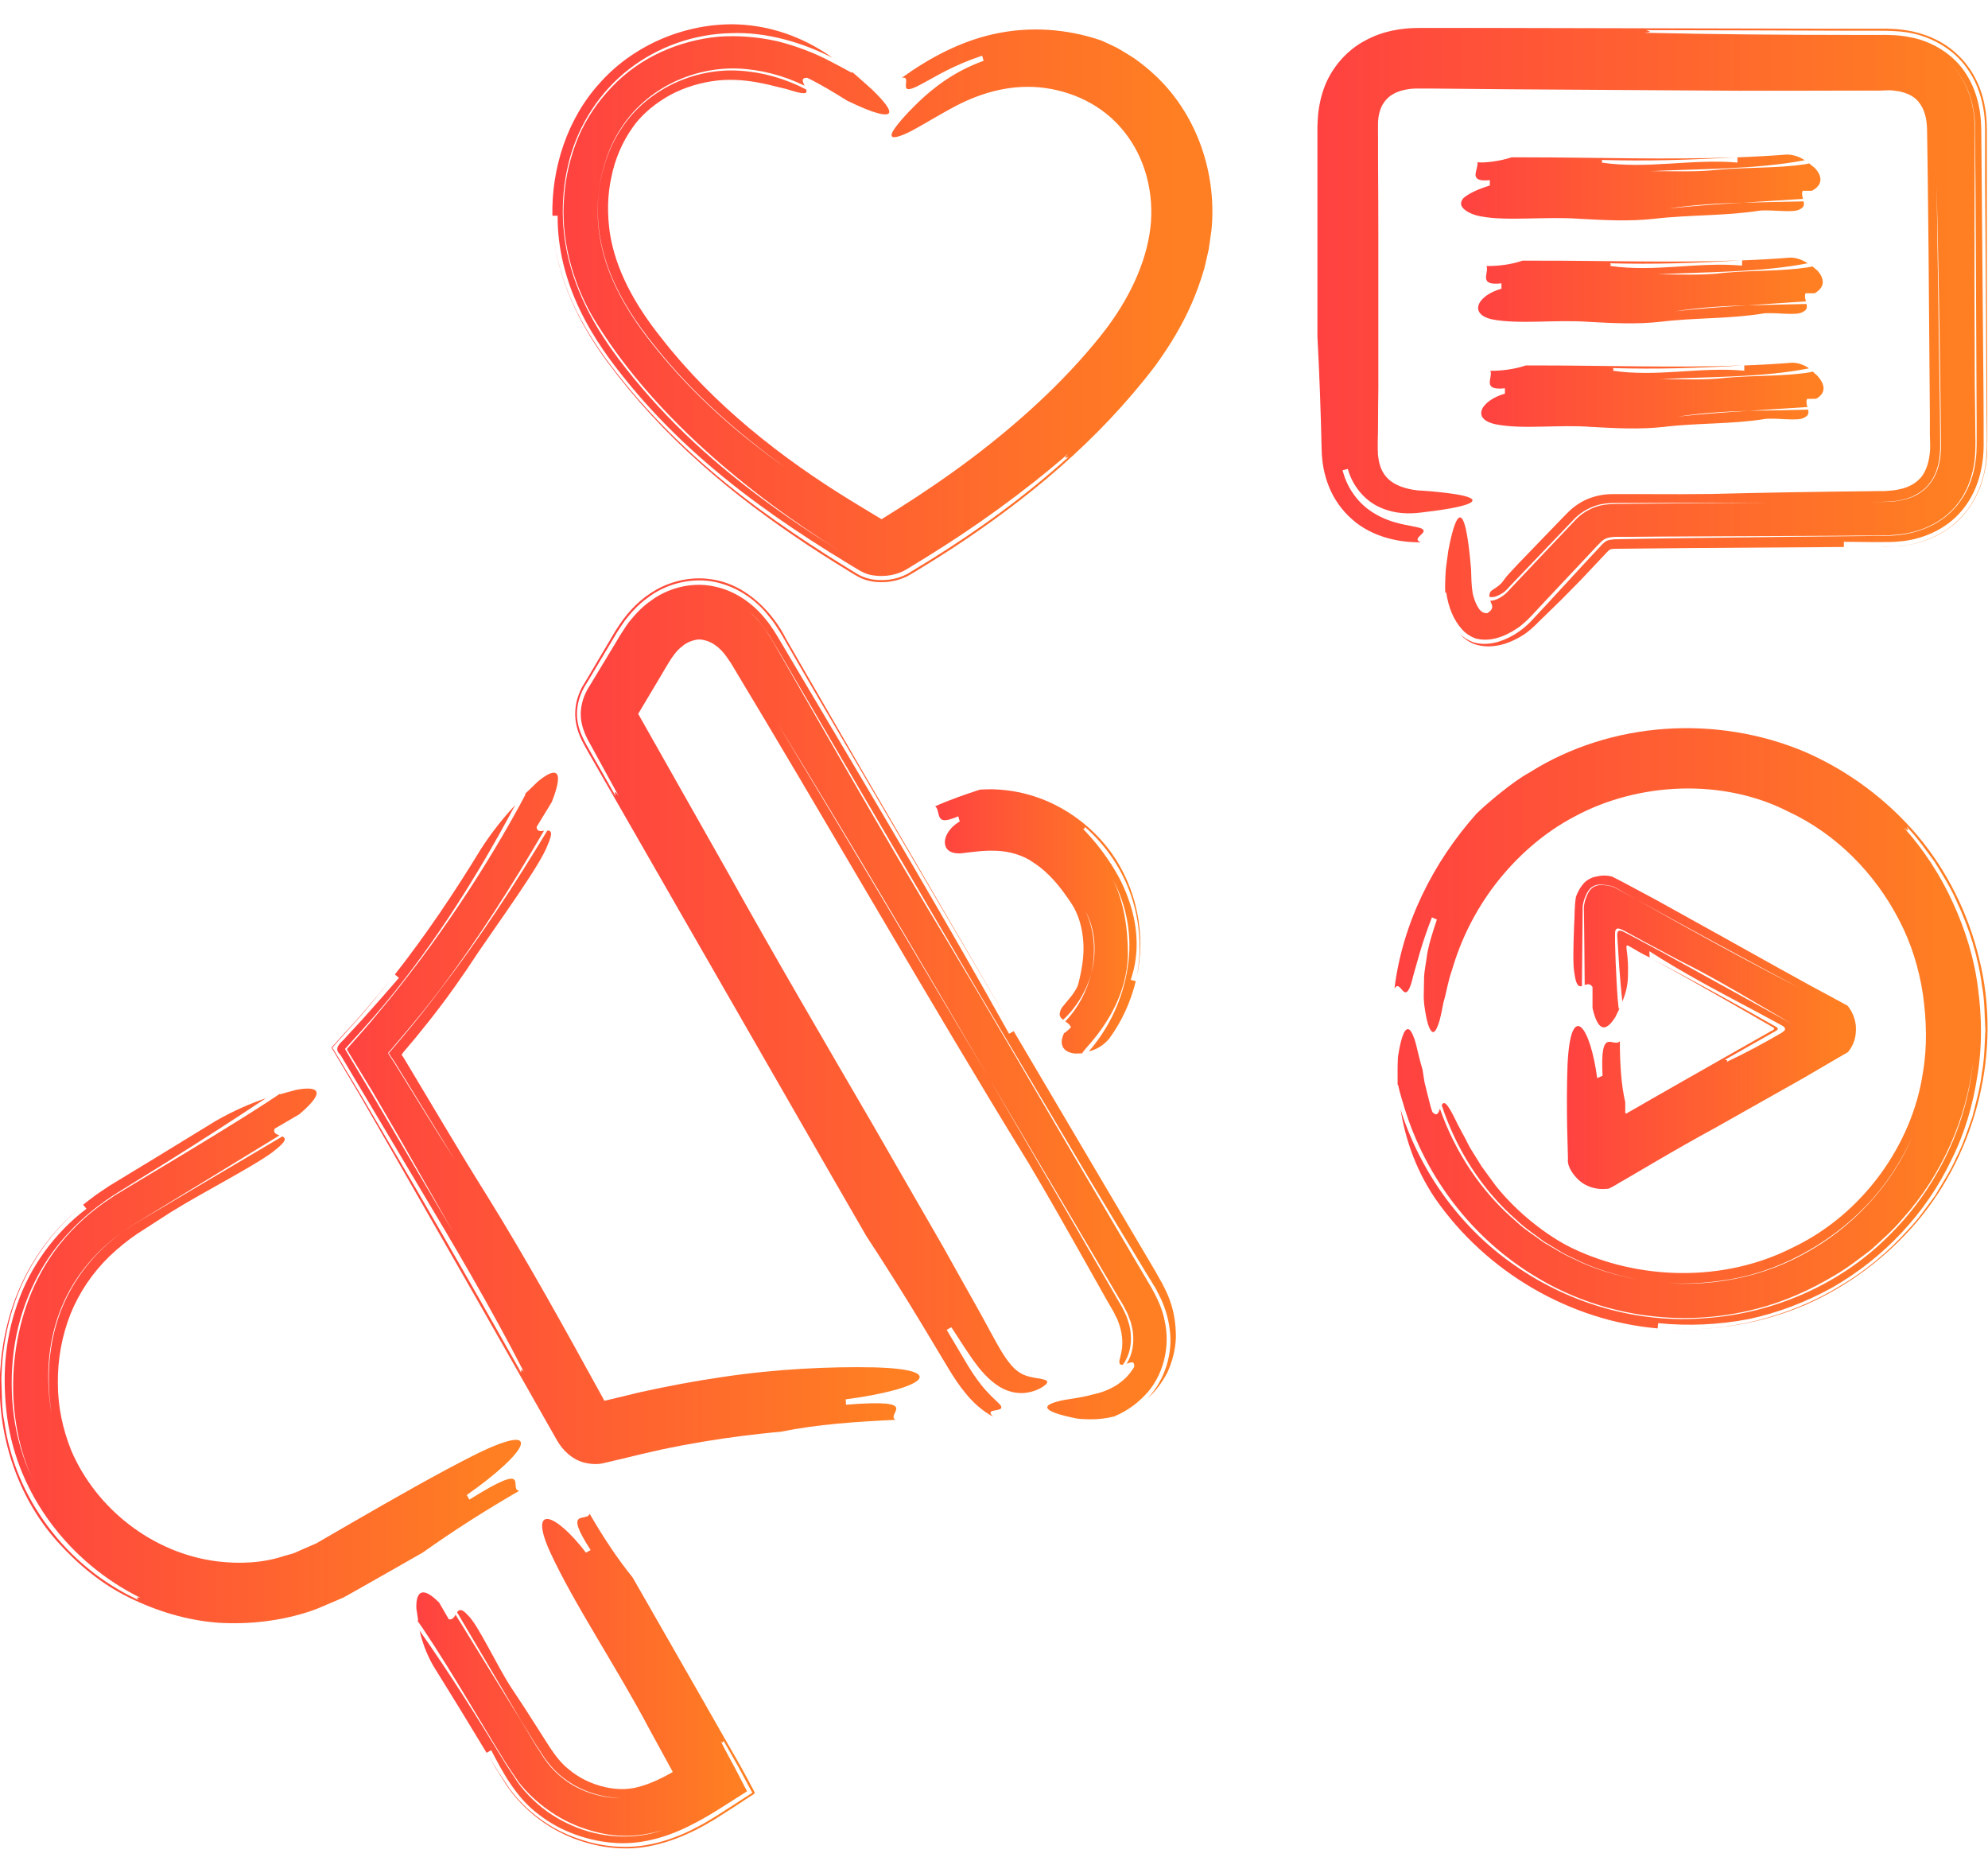 <svg width="78" height="73" viewBox="0 0 78 73" fill="none" xmlns="http://www.w3.org/2000/svg">
<g clip-path="url(#clip0_2080_9175)">
<path d="M33.426 2.859C33.158 2.711 32.884 2.562 32.605 2.42C31.966 2.078 31.242 1.804 30.495 1.616C29.742 1.451 28.967 1.382 28.191 1.439C26.646 1.587 25.112 2.243 24.012 3.406C23.459 3.977 23.002 4.649 22.689 5.385C22.381 6.126 22.193 6.919 22.136 7.706C21.993 9.302 22.426 10.956 23.213 12.359C25.5 16.225 29.395 19.401 33.021 21.659C30.86 20.331 28.744 18.819 26.857 17C25.916 16.088 25.038 15.102 24.245 14.047C23.447 12.98 22.752 11.777 22.375 10.42C21.993 9.069 21.982 7.615 22.347 6.246C22.717 4.872 23.538 3.595 24.684 2.711C25.819 1.827 27.245 1.331 28.665 1.302C30.079 1.24 31.504 1.679 32.662 2.266C31.818 1.656 30.501 1 28.858 0.954C26.886 0.915 24.895 1.753 23.578 3.207C22.233 4.655 21.634 6.64 21.674 8.464C21.725 8.464 21.828 8.464 21.879 8.464C21.868 9.759 22.21 11.03 22.746 12.142C23.276 13.26 23.989 14.223 24.719 15.107C26.19 16.892 27.901 18.415 29.708 19.743C30.615 20.41 31.544 21.032 32.491 21.625L33.203 22.064L33.614 22.315C33.808 22.44 34.019 22.537 34.247 22.571C34.697 22.64 35.182 22.571 35.576 22.332L36.357 21.853C38.273 20.667 40.137 19.333 41.911 17.799C41.683 18.044 41.859 17.941 41.934 17.918C41.996 17.896 41.991 17.941 41.551 18.335C41.991 17.947 41.996 17.901 41.934 17.918C40.217 19.469 38.381 20.798 36.488 21.973L35.741 22.429C35.33 22.703 34.823 22.794 34.344 22.748C34.105 22.72 33.865 22.651 33.654 22.526L33.186 22.241L32.485 21.802C31.556 21.209 30.638 20.593 29.742 19.931C27.957 18.614 26.27 17.109 24.793 15.37C24.069 14.503 23.35 13.579 22.774 12.496C22.198 11.424 21.776 10.186 21.685 8.886C21.822 10.928 22.757 12.747 23.841 14.212C24.918 15.666 26.144 16.989 27.473 18.169C28.796 19.355 30.216 20.405 31.675 21.374C32.04 21.613 32.405 21.853 32.776 22.081L33.329 22.423C33.466 22.503 33.66 22.634 33.831 22.703C34.013 22.777 34.207 22.817 34.407 22.834C34.8 22.862 35.205 22.794 35.564 22.623C35.656 22.577 35.741 22.526 35.827 22.474L35.986 22.378L36.266 22.206C36.636 21.978 37.013 21.745 37.377 21.505C40.32 19.572 43.074 17.303 45.315 14.366C45.862 13.613 46.37 12.798 46.758 11.903C46.952 11.458 47.117 10.996 47.254 10.523L47.425 9.781L47.533 9.023C47.733 6.993 47.088 4.803 45.611 3.241C45.361 2.973 44.956 2.608 44.505 2.289C44.277 2.141 44.038 1.998 43.821 1.873C43.593 1.764 43.388 1.667 43.222 1.593C41.854 1.12 40.394 1.029 39.014 1.331C37.645 1.627 36.408 2.312 35.382 3.053C35.712 2.979 35.439 3.412 35.593 3.486C35.667 3.526 35.844 3.475 36.26 3.241C36.682 3.024 37.338 2.585 38.535 2.186C38.552 2.237 38.581 2.334 38.592 2.386C37.429 2.802 36.619 3.452 36.06 3.982C35.502 4.518 35.148 4.94 35.023 5.168C34.908 5.396 35.023 5.459 35.462 5.277C35.889 5.106 36.574 4.649 37.509 4.153C38.569 3.6 39.767 3.281 41.004 3.452C42.264 3.629 43.45 4.245 44.231 5.328C45.013 6.389 45.338 7.843 45.093 9.234C44.853 10.643 44.112 12.028 43.154 13.214C41.74 14.976 39.989 16.567 38.142 17.964C37.212 18.665 36.243 19.327 35.251 19.954L34.606 20.359C34.606 20.359 34.601 20.37 34.595 20.37C34.595 20.37 34.595 20.37 34.555 20.348L34.173 20.119C33.922 19.965 33.671 19.812 33.414 19.658C30.649 17.964 27.98 15.871 25.945 13.254C24.918 11.971 24.148 10.585 23.926 9.126C23.823 8.402 23.829 7.649 23.989 6.942C24.131 6.24 24.411 5.579 24.816 5.009C25.101 4.587 25.557 4.171 26.099 3.84C26.64 3.509 27.285 3.287 27.912 3.19C29.189 2.984 30.335 3.384 30.854 3.492C31.596 3.731 31.687 3.686 31.63 3.509C30.791 3.076 29.908 2.825 29.007 2.773C28.106 2.716 27.199 2.91 26.401 3.292C25.602 3.68 24.895 4.267 24.405 5.009C23.903 5.744 23.618 6.594 23.498 7.489C23.367 8.59 23.533 9.696 23.949 10.728C24.36 11.766 24.992 12.712 25.728 13.619C27.182 15.444 28.95 17 30.854 18.369C28.978 17.052 27.216 15.506 25.751 13.687C25.009 12.781 24.371 11.823 23.949 10.774C23.527 9.73 23.356 8.601 23.498 7.483C23.613 6.594 23.892 5.739 24.382 5.003C24.861 4.262 25.551 3.663 26.344 3.264C27.136 2.865 28.032 2.659 28.933 2.688C29.834 2.722 30.729 2.956 31.567 3.361C31.493 3.207 31.413 3.047 31.675 3.053C31.675 3.053 31.943 3.184 32.268 3.367C32.593 3.549 32.981 3.788 33.238 3.948C34.333 4.484 34.806 4.564 34.88 4.433C34.954 4.296 34.658 3.942 34.218 3.515C33.985 3.309 33.728 3.07 33.42 2.813L33.426 2.859Z" fill="url(#paint0_linear_2080_9175)"/>
<path d="M71.101 10.454C71.044 10.466 70.981 10.477 70.93 10.489C69.869 10.648 68.809 10.597 67.628 10.705C66.801 10.813 65.861 10.762 65.034 10.762C66.99 10.66 69.048 10.694 70.924 10.329C70.73 10.203 70.502 10.106 70.24 10.106C69.607 10.158 68.974 10.192 68.352 10.215C68.352 10.266 68.352 10.369 68.352 10.42C66.585 10.266 64.931 10.688 63.163 10.431C63.226 10.403 63.186 10.363 63.175 10.329C63.163 10.3 63.175 10.277 63.278 10.277C63.169 10.277 63.158 10.3 63.175 10.329C64.914 10.374 66.545 10.323 68.278 10.215C65.581 10.317 62.975 10.22 60.21 10.226C60.09 10.226 59.856 10.226 59.736 10.226C59.263 10.386 58.79 10.437 58.322 10.437C58.442 10.7 57.963 11.224 58.91 11.116C58.91 11.167 58.91 11.275 58.91 11.327C57.963 11.589 57.604 12.325 58.55 12.53C59.617 12.735 61.031 12.53 62.337 12.627C63.283 12.678 64.23 12.729 65.176 12.621C66.476 12.461 67.896 12.513 69.196 12.296C69.67 12.245 70.496 12.399 70.73 12.239C70.901 12.165 70.907 12.051 70.879 11.925C70.097 11.943 69.345 11.96 68.563 11.977C67.623 12.04 66.687 12.102 65.746 12.21C66.665 12.062 67.605 12.005 68.563 11.977C69.322 11.925 70.057 11.88 70.856 11.823C70.827 11.714 70.799 11.606 70.844 11.504C70.844 11.504 71.078 11.504 71.198 11.504C71.665 11.241 71.546 10.876 71.306 10.614C71.243 10.563 71.169 10.5 71.101 10.443V10.454Z" fill="url(#paint1_linear_2080_9175)"/>
<path d="M70.992 6.411C70.93 6.423 70.872 6.434 70.815 6.446C69.726 6.605 68.632 6.554 67.417 6.657C66.567 6.759 65.598 6.708 64.748 6.714C66.761 6.617 68.882 6.651 70.81 6.286C70.616 6.16 70.376 6.063 70.108 6.063C69.453 6.115 68.808 6.149 68.17 6.172C68.17 6.223 68.17 6.326 68.17 6.377C66.351 6.223 64.651 6.645 62.827 6.377C62.889 6.349 62.855 6.309 62.838 6.274C62.827 6.246 62.838 6.223 62.946 6.223C62.832 6.223 62.827 6.246 62.838 6.274C64.629 6.326 66.305 6.274 68.096 6.172C65.319 6.274 62.639 6.172 59.793 6.172C59.673 6.172 59.428 6.172 59.308 6.172C59.063 6.252 58.824 6.303 58.579 6.337C58.322 6.371 58.122 6.383 57.968 6.366C57.991 6.503 57.906 6.685 57.894 6.839C57.889 6.987 57.968 7.118 58.453 7.067C58.453 7.118 58.453 7.227 58.453 7.278C57.98 7.421 57.598 7.603 57.398 7.791C57.33 7.9 57.279 8.008 57.387 8.145C57.489 8.276 57.723 8.407 58.031 8.475C58.385 8.544 58.647 8.561 58.966 8.572C59.28 8.584 59.605 8.578 59.941 8.572C60.608 8.561 61.31 8.533 61.977 8.584C62.952 8.635 63.922 8.692 64.897 8.584C66.237 8.424 67.696 8.475 69.031 8.265C69.515 8.213 70.371 8.367 70.61 8.213C70.787 8.139 70.793 8.025 70.764 7.9C69.96 7.917 69.185 7.934 68.381 7.951C67.411 8.008 66.448 8.076 65.478 8.179C66.425 8.036 67.394 7.979 68.381 7.951C69.162 7.9 69.92 7.854 70.741 7.803C70.713 7.694 70.684 7.586 70.73 7.483C70.73 7.483 70.975 7.483 71.095 7.483C71.579 7.221 71.454 6.856 71.209 6.594C71.146 6.542 71.072 6.48 70.998 6.423L70.992 6.411Z" fill="url(#paint2_linear_2080_9175)"/>
<path d="M71.129 14.576C71.078 14.588 71.026 14.599 70.981 14.611C69.954 14.77 68.877 14.719 67.708 14.822C66.887 14.924 65.946 14.873 65.125 14.873C67.063 14.776 69.139 14.816 70.975 14.451C70.821 14.331 70.57 14.229 70.314 14.229C69.681 14.28 69.053 14.314 68.438 14.337C68.438 14.388 68.438 14.491 68.438 14.542C66.676 14.383 65.033 14.804 63.271 14.542C63.334 14.514 63.294 14.474 63.283 14.44C63.271 14.411 63.283 14.388 63.386 14.388C63.277 14.388 63.271 14.411 63.283 14.44C65.016 14.491 66.636 14.44 68.364 14.337C65.678 14.434 63.089 14.337 60.335 14.337C60.215 14.337 59.981 14.337 59.867 14.337C59.405 14.491 58.909 14.548 58.476 14.548C58.59 14.81 58.111 15.335 59.046 15.232C59.046 15.283 59.046 15.392 59.046 15.443C58.122 15.705 57.689 16.435 58.687 16.646C59.753 16.857 61.156 16.646 62.45 16.749C63.391 16.8 64.332 16.852 65.267 16.749C66.556 16.589 67.97 16.646 69.259 16.435C69.726 16.384 70.553 16.538 70.787 16.384C70.958 16.31 70.975 16.196 70.941 16.07C70.16 16.087 69.413 16.105 68.632 16.116C67.696 16.173 66.767 16.241 65.832 16.344C66.744 16.201 67.679 16.144 68.632 16.116C69.384 16.065 70.12 16.019 70.912 15.968C70.884 15.859 70.855 15.751 70.901 15.648C70.901 15.648 71.14 15.648 71.26 15.643C71.722 15.375 71.54 15.01 71.317 14.753C71.26 14.702 71.192 14.639 71.129 14.582V14.576Z" fill="url(#paint3_linear_2080_9175)"/>
<path d="M56.743 23.238C56.828 23.831 57.039 24.339 57.37 24.698C57.507 24.852 57.683 24.966 57.889 25.046C58.447 25.194 59.012 24.994 59.525 24.652C59.776 24.487 60.021 24.236 60.238 23.997L60.734 23.466L62.439 21.653C62.775 21.294 62.884 21.163 63.049 21.111C63.135 21.083 63.249 21.066 63.403 21.06H64.024C64.851 21.049 65.684 21.049 66.522 21.043C68.198 21.037 69.897 21.026 71.631 21.02C72.064 21.02 72.498 21.014 72.937 21.009H73.593C73.809 21.003 74.026 21.009 74.299 20.986C74.813 20.952 75.36 20.832 75.868 20.552C76.375 20.285 76.82 19.845 77.088 19.326C77.282 18.962 77.396 18.562 77.459 18.175C77.516 17.787 77.51 17.388 77.504 17.074C77.499 16.401 77.493 15.729 77.481 15.044C77.481 13.676 77.47 12.29 77.47 10.899C77.47 9.507 77.47 8.122 77.476 6.753C77.476 6.411 77.476 6.069 77.476 5.733C77.476 5.385 77.487 5.088 77.464 4.678C77.407 3.908 77.116 3.07 76.501 2.494C77.231 3.172 77.493 4.17 77.493 5.031C77.493 5.795 77.504 6.559 77.51 7.323C77.516 8.857 77.527 10.397 77.533 11.942C77.538 13.488 77.55 15.033 77.555 16.578V17.16V17.451L77.544 17.787C77.51 18.243 77.413 18.716 77.202 19.167C76.997 19.617 76.66 20.034 76.25 20.336C75.839 20.638 75.366 20.826 74.91 20.923C74.454 21.026 73.963 21.026 73.61 21.026L72.458 21.037L70.154 21.06C68.626 21.077 67.103 21.1 65.581 21.117C64.834 21.128 64.087 21.14 63.34 21.157C63.083 21.18 63.021 21.208 62.884 21.334L62.188 22.081L60.654 23.746L60.095 24.344C59.873 24.584 59.628 24.772 59.383 24.915C58.875 25.206 58.339 25.348 57.815 25.2C57.604 25.12 57.427 25.017 57.284 24.875C57.415 25.034 57.587 25.154 57.797 25.251C58.191 25.399 58.607 25.388 59.058 25.251C59.28 25.177 59.514 25.069 59.73 24.932C59.959 24.795 60.187 24.584 60.392 24.373C60.683 24.088 60.968 23.808 61.259 23.529C61.51 23.272 61.761 23.021 62.023 22.753L63.049 21.664C63.129 21.579 63.157 21.567 63.175 21.556C63.209 21.545 63.237 21.528 63.471 21.528C64.463 21.516 65.456 21.511 66.442 21.499C68.421 21.488 70.388 21.471 72.344 21.459C72.344 21.408 72.344 21.305 72.344 21.254C72.692 21.254 73.039 21.265 73.382 21.265H73.9C74.072 21.265 74.311 21.265 74.516 21.242C75.36 21.18 76.347 20.798 76.985 20.017C77.63 19.241 77.823 18.289 77.829 17.468C77.829 16.783 77.829 16.105 77.823 15.426C77.801 12.723 77.778 10.032 77.755 7.346L77.738 5.333C77.738 5.031 77.732 4.564 77.641 4.159C77.555 3.737 77.401 3.309 77.151 2.916C76.654 2.112 75.759 1.598 74.921 1.456C74.516 1.37 74.043 1.365 73.741 1.37H72.726C70.017 1.37 67.286 1.348 64.509 1.285C64.902 1.256 64.669 1.216 64.589 1.182C64.56 1.182 64.537 1.182 64.509 1.182C64.532 1.182 64.56 1.182 64.589 1.182C67.326 1.188 70.011 1.194 72.674 1.205H73.672C73.969 1.205 74.419 1.205 74.847 1.273C75.697 1.405 76.637 1.889 77.191 2.699C77.755 3.48 77.903 4.461 77.886 5.197V7.181C77.909 9.821 77.92 12.467 77.938 15.135C77.938 15.803 77.949 16.47 77.955 17.137C77.955 17.433 77.96 17.907 77.886 18.334C77.818 18.773 77.664 19.23 77.413 19.663C77.168 20.091 76.808 20.478 76.392 20.764C75.976 21.049 75.52 21.231 75.075 21.334C74.853 21.391 74.63 21.413 74.408 21.442C74.197 21.453 73.957 21.465 73.809 21.465H72.788H73.581H73.98C74.146 21.453 74.311 21.453 74.482 21.436C75.161 21.368 75.902 21.157 76.54 20.666C77.185 20.188 77.618 19.458 77.806 18.762C77.903 18.414 77.955 18.061 77.966 17.73V17.479L77.972 17.279V16.886C77.972 14.782 77.96 12.684 77.955 10.591V7.449V5.881V5.094C77.955 4.786 77.932 4.432 77.858 4.09C77.727 3.4 77.373 2.665 76.791 2.129C76.216 1.581 75.474 1.296 74.796 1.188C74.625 1.171 74.454 1.137 74.288 1.137L74.037 1.125H73.838H73.051H71.483C67.297 1.114 63.095 1.108 58.852 1.097C57.792 1.097 56.731 1.097 55.665 1.097C54.998 1.097 54.251 1.211 53.561 1.593C52.859 1.958 52.278 2.625 51.987 3.355C51.844 3.72 51.759 4.09 51.719 4.455C51.702 4.626 51.696 4.837 51.69 4.968V5.373V6.993C51.69 8.07 51.69 9.154 51.69 10.243C51.69 10.984 51.69 12.467 51.69 13.208C51.77 14.691 51.822 16.173 51.856 17.662C51.867 18.135 51.953 18.631 52.147 19.104C52.34 19.583 52.654 20.028 53.053 20.376C53.846 21.083 54.946 21.294 55.745 21.271C55.374 21.14 55.938 20.946 55.847 20.792C55.802 20.706 55.602 20.684 54.986 20.558C54.684 20.484 54.279 20.376 53.823 20.079C53.373 19.788 52.877 19.247 52.677 18.448C52.728 18.437 52.831 18.409 52.882 18.397C53.087 19.138 53.618 19.686 54.177 19.919C54.741 20.165 55.283 20.165 55.75 20.108C56.703 19.999 57.347 19.88 57.621 19.76C57.9 19.64 57.803 19.52 57.279 19.418C57.016 19.366 56.646 19.321 56.155 19.275C56.03 19.264 55.899 19.258 55.767 19.247C55.705 19.247 55.619 19.241 55.562 19.23L55.403 19.207C55.192 19.167 54.969 19.104 54.781 19.007C54.353 18.785 54.131 18.443 54.068 17.872C54.057 17.804 54.068 17.724 54.057 17.65V17.325C54.062 17.097 54.068 16.869 54.068 16.635C54.068 16.173 54.074 15.706 54.08 15.232C54.08 13.334 54.08 11.349 54.08 9.314C54.08 8.299 54.074 7.266 54.068 6.234V5.459C54.068 5.214 54.062 4.894 54.068 4.763C54.091 4.427 54.188 4.153 54.342 3.965C54.49 3.771 54.707 3.634 55.009 3.549C55.163 3.509 55.328 3.48 55.511 3.474H55.648H55.842H56.229C57.261 3.486 58.288 3.492 59.314 3.503C62.279 3.52 65.245 3.543 68.204 3.56C69.686 3.56 71.163 3.56 72.646 3.554H73.758L74.026 3.543H74.214C74.334 3.56 74.454 3.571 74.562 3.594C74.995 3.697 75.246 3.879 75.423 4.221C75.548 4.472 75.611 4.746 75.611 5.202C75.617 5.715 75.628 6.234 75.634 6.753C75.645 7.797 75.657 8.84 75.668 9.889C75.685 11.999 75.702 14.126 75.719 16.253V17.051L75.731 17.451C75.731 17.553 75.731 17.656 75.719 17.747C75.685 18.129 75.577 18.448 75.412 18.677C75.24 18.899 75.001 19.064 74.665 19.161C74.493 19.207 74.311 19.241 74.111 19.252L73.957 19.264H73.758L73.364 19.27C71.26 19.292 69.179 19.326 67.143 19.378C66.402 19.389 65.524 19.389 64.6 19.384C64.366 19.384 64.133 19.384 63.899 19.384H63.545H63.363C63.283 19.384 63.203 19.384 63.118 19.389C62.781 19.406 62.382 19.503 62.046 19.697C61.874 19.794 61.726 19.908 61.601 20.022C61.47 20.142 61.367 20.262 61.293 20.33C60.66 20.986 60.061 21.607 59.554 22.132C59.428 22.263 59.314 22.394 59.2 22.514L59.149 22.571L59.12 22.605L59.069 22.668C59.012 22.742 58.966 22.811 58.915 22.873C58.784 23.004 58.653 23.084 58.573 23.136C58.47 23.193 58.43 23.278 58.436 23.409C58.447 23.409 58.459 23.421 58.47 23.421C58.647 23.449 58.812 23.352 58.955 23.267C59.103 23.17 59.2 23.033 59.331 22.902L60.523 21.659L61.795 20.33C62.063 20.062 62.479 19.834 62.878 19.771C63.072 19.737 63.277 19.731 63.431 19.731H63.882C66.294 19.726 68.694 19.72 71.084 19.714L73.29 19.692C73.661 19.692 74.043 19.692 74.328 19.657C74.636 19.623 74.921 19.543 75.161 19.412C75.651 19.161 75.953 18.711 76.067 18.129C76.124 17.827 76.13 17.565 76.124 17.171L76.113 16.065C76.067 13.128 76.027 10.192 75.982 7.238C76.056 10.117 76.101 13.031 76.141 15.979L76.153 17.086C76.158 17.479 76.164 17.776 76.107 18.072C76.004 18.665 75.702 19.138 75.218 19.406C74.972 19.543 74.687 19.623 74.379 19.663C74.22 19.686 74.071 19.686 73.895 19.692H73.336C72.589 19.697 71.842 19.703 71.095 19.703L63.91 19.766C63.614 19.777 63.334 19.748 62.929 19.805C62.542 19.863 62.142 20.073 61.874 20.336L60.614 21.664L59.417 22.93C59.274 23.073 59.16 23.227 59.006 23.347C58.852 23.461 58.67 23.563 58.47 23.569C58.527 23.729 58.658 23.854 58.362 24.054C58.322 24.054 58.276 24.054 58.236 24.042C58.083 24.002 57.997 23.843 57.929 23.712C57.86 23.569 57.815 23.421 57.78 23.267C57.729 22.959 57.729 22.645 57.718 22.332C57.472 19.378 57.108 20.113 56.828 21.585C56.8 21.779 56.771 21.984 56.743 22.2C56.731 22.286 56.714 22.48 56.708 22.668C56.703 22.856 56.691 23.061 56.708 23.261L56.743 23.238Z" fill="url(#paint4_linear_2080_9175)"/>
<path d="M63.51 39.575C63.498 39.466 63.487 39.358 63.476 39.25C63.436 38.754 63.413 38.24 63.39 37.727C63.385 37.465 63.373 37.208 63.367 36.952V36.65C63.367 36.587 63.367 36.518 63.402 36.467C63.441 36.41 63.516 36.422 63.567 36.444C63.595 36.456 63.624 36.467 63.653 36.478L63.778 36.541C64.006 36.667 64.234 36.792 64.468 36.918C64.93 37.163 65.403 37.414 65.91 37.687C67.313 38.377 68.995 39.404 70.278 40.151C68.613 39.233 66.954 38.315 65.266 37.385C64.861 37.169 64.457 36.952 64.052 36.735L63.755 36.581C63.67 36.535 63.658 36.535 63.607 36.518C63.567 36.507 63.51 36.501 63.481 36.547C63.453 36.593 63.453 36.65 63.453 36.701C63.481 37.111 63.504 37.528 63.533 37.961C63.567 38.417 63.607 38.862 63.653 39.29C63.778 38.987 63.875 38.662 63.875 38.229C63.92 36.758 63.407 36.923 64.725 37.562C64.725 37.499 64.713 37.374 64.713 37.317C66.082 38.195 67.382 38.873 68.796 39.626C69.149 39.82 69.503 40.008 69.851 40.196C69.953 40.253 70.01 40.276 70.039 40.356C70.039 40.436 69.959 40.476 69.896 40.521C69.212 40.92 68.482 41.314 67.741 41.662C67.815 41.588 67.724 41.588 67.678 41.576C67.638 41.565 67.633 41.542 67.792 41.451C67.627 41.548 67.633 41.571 67.678 41.576C68.351 41.194 69.001 40.829 69.651 40.459C69.714 40.419 69.737 40.413 69.754 40.362C69.754 40.316 69.703 40.293 69.663 40.27L68.693 39.723C67.399 38.999 66.104 38.297 64.827 37.619C65.819 38.161 66.817 38.725 67.815 39.295L69.303 40.151C69.634 40.35 69.594 40.305 69.611 40.362C69.611 40.385 69.583 40.396 69.566 40.407L69.252 40.584C68.26 41.149 67.262 41.713 66.258 42.283C65.762 42.568 65.26 42.853 64.759 43.139L64.006 43.572L63.835 43.669L63.812 43.68C63.812 43.68 63.778 43.686 63.772 43.669C63.772 43.657 63.767 43.64 63.767 43.623C63.767 43.481 63.767 43.338 63.767 43.241C63.607 42.563 63.556 41.702 63.556 40.846C63.293 41.132 62.769 40.202 62.877 42.203C62.826 42.226 62.717 42.272 62.666 42.295C62.535 41.303 62.29 40.538 62.044 40.31C61.799 40.099 61.566 40.436 61.503 41.77C61.474 42.511 61.474 43.321 61.486 44.171C61.497 44.598 61.508 45.026 61.52 45.465C61.486 45.682 61.628 45.927 61.765 46.104C61.839 46.195 61.919 46.281 62.022 46.36C62.124 46.446 62.261 46.514 62.387 46.56C62.626 46.645 62.849 46.663 63.111 46.634C63.327 46.543 63.51 46.406 63.715 46.298L64.913 45.596C65.711 45.129 66.509 44.672 67.308 44.239C68.482 43.578 69.645 42.922 70.786 42.278C71.356 41.941 71.926 41.611 72.508 41.274C72.736 40.989 72.839 40.687 72.816 40.248C72.793 40.042 72.742 39.883 72.668 39.729C72.628 39.655 72.582 39.575 72.525 39.501C72.479 39.415 72.382 39.409 72.314 39.358C70.655 38.474 69.03 37.556 67.404 36.65C66.612 36.211 65.814 35.771 64.998 35.315C64.616 35.11 64.228 34.899 63.829 34.688C63.641 34.591 63.453 34.488 63.259 34.392C63.042 34.329 62.814 34.34 62.609 34.392C62.461 34.414 62.238 34.528 62.119 34.677C61.999 34.819 61.908 34.979 61.834 35.178C61.765 35.572 61.788 35.977 61.759 36.364C61.731 37.146 61.708 37.864 61.776 38.201C61.839 38.674 61.947 38.714 62.067 38.685C62.079 37.705 62.084 36.724 62.096 35.749C62.073 35.503 62.158 35.247 62.261 35.042C62.318 34.939 62.392 34.825 62.523 34.762C62.649 34.699 62.774 34.694 62.894 34.705C63.014 34.717 63.128 34.734 63.253 34.768C63.373 34.796 63.47 34.876 63.578 34.933L64.206 35.287C66.258 36.416 68.357 37.562 70.581 38.748C68.368 37.608 66.298 36.467 64.206 35.287L63.584 34.945C63.476 34.893 63.385 34.819 63.265 34.785C63.145 34.751 63.031 34.734 62.917 34.722C62.803 34.717 62.683 34.722 62.558 34.779C62.432 34.842 62.352 34.95 62.301 35.053C62.204 35.258 62.119 35.515 62.147 35.76C62.158 36.718 62.17 37.676 62.176 38.645C62.278 38.605 62.387 38.577 62.483 38.719C62.483 38.719 62.483 39.273 62.483 39.546C62.74 40.675 63.111 40.316 63.373 39.911C63.424 39.803 63.487 39.683 63.544 39.558L63.51 39.575Z" fill="url(#paint5_linear_2080_9175)"/>
<path d="M54.855 42.562C54.917 42.87 55.02 43.167 55.105 43.463C55.944 46.195 57.768 48.595 60.26 50.089C62.735 51.595 65.9 52.136 68.922 51.344C69.982 51.076 71.02 50.614 71.995 50.027C72.491 49.742 72.942 49.382 73.404 49.034C73.831 48.647 74.27 48.265 74.641 47.82C76.203 46.092 77.156 43.862 77.407 41.707C77.144 44.273 75.907 46.748 74.019 48.567C72.144 50.409 69.566 51.526 66.937 51.709C64.309 51.937 61.623 51.161 59.479 49.673C57.312 48.196 55.727 45.972 54.951 43.526C55.117 44.547 55.482 45.79 56.309 47.016C58.327 49.924 61.617 51.817 65.038 52.114C65.038 52.062 65.056 51.96 65.061 51.908C66.253 52.028 67.445 51.971 68.608 51.749C69.766 51.503 70.872 51.076 71.898 50.506C73.928 49.342 75.582 47.58 76.568 45.493C77.087 44.461 77.412 43.338 77.583 42.203C77.777 41.069 77.76 39.9 77.606 38.759C77.464 37.607 77.116 36.484 76.625 35.418C76.141 34.351 75.491 33.342 74.692 32.458C74.943 32.692 74.841 32.515 74.812 32.435C74.789 32.367 74.835 32.378 75.24 32.829C74.835 32.384 74.789 32.367 74.812 32.435C75.228 32.863 75.565 33.348 75.913 33.821C76.221 34.323 76.534 34.819 76.768 35.355C77.264 36.41 77.618 37.533 77.766 38.685C77.874 39.255 77.863 39.837 77.897 40.407C77.868 40.983 77.863 41.559 77.754 42.123C77.692 42.699 77.526 43.247 77.389 43.806C77.196 44.347 77.025 44.895 76.757 45.408C76.528 45.938 76.209 46.417 75.918 46.913C75.576 47.375 75.251 47.848 74.846 48.265C74.076 49.12 73.181 49.873 72.178 50.46C70.193 51.669 67.81 52.267 65.426 52.131C67.274 52.233 69.144 51.914 70.838 51.19C72.525 50.449 74.025 49.325 75.211 47.934C77.572 45.14 78.541 41.211 77.663 37.647C77.241 35.868 76.409 34.175 75.223 32.766C74.031 31.363 72.514 30.234 70.809 29.493C67.388 28.05 63.231 28.267 59.986 30.32C59.41 30.628 58.407 31.46 57.939 31.911C56.212 33.849 55.026 36.239 54.712 38.782C54.889 38.485 55.014 38.981 55.174 38.925C55.254 38.896 55.345 38.736 55.447 38.286C55.584 37.841 55.744 37.111 56.183 35.988C56.229 36.011 56.326 36.051 56.377 36.073C56.189 36.632 56.023 37.151 55.966 37.636C55.932 37.875 55.887 38.103 55.875 38.314L55.864 38.919C55.847 39.289 55.904 39.603 55.949 39.843C55.995 40.088 56.046 40.259 56.103 40.367C56.229 40.595 56.331 40.493 56.457 40.116C56.52 39.922 56.571 39.654 56.639 39.306C56.748 38.964 56.799 38.531 56.976 38.035C57.306 36.906 57.859 35.748 58.669 34.693C59.479 33.644 60.528 32.686 61.794 32.025C64.292 30.679 67.61 30.531 70.159 31.837C72.041 32.709 73.563 34.26 74.504 36.079C74.983 36.986 75.291 37.984 75.445 38.999C75.588 40.014 75.622 41.063 75.445 42.084C75.029 44.895 73.09 47.626 70.359 48.932C67.656 50.317 64.314 50.232 61.674 48.96C60.711 48.493 59.525 47.575 58.692 46.525C58.492 46.257 58.304 45.995 58.122 45.744C57.962 45.482 57.808 45.237 57.666 45.009C57.432 44.53 57.204 44.159 57.095 43.908C56.753 43.212 56.651 43.201 56.565 43.355C57.135 45.083 58.139 46.674 59.507 47.865C59.833 48.185 60.22 48.424 60.574 48.704C60.967 48.926 61.332 49.194 61.748 49.365C62.547 49.781 63.425 50.027 64.292 50.209C65.369 50.409 66.481 50.392 67.565 50.238C68.648 50.089 69.697 49.742 70.655 49.228C71.613 48.721 72.491 48.065 73.238 47.284C73.985 46.503 74.584 45.585 75.023 44.615C74.196 46.543 72.645 48.202 70.724 49.223C68.808 50.266 66.487 50.591 64.292 50.209C63.419 50.032 62.547 49.798 61.748 49.388C61.332 49.217 60.962 48.96 60.568 48.744C60.215 48.47 59.821 48.242 59.496 47.928C58.122 46.765 57.095 45.208 56.497 43.498C56.44 43.652 56.383 43.817 56.206 43.634C56.206 43.634 56.177 43.566 56.143 43.458C56.115 43.344 56.075 43.184 56.029 43.013C55.983 42.836 55.938 42.648 55.892 42.46C55.864 42.272 55.835 42.095 55.812 41.952C55.641 41.394 55.584 40.994 55.487 40.738C55.396 40.481 55.316 40.373 55.236 40.373C55.077 40.373 54.946 40.829 54.849 41.468C54.832 41.793 54.832 42.152 54.837 42.568L54.855 42.562Z" fill="url(#paint6_linear_2080_9175)"/>
<path d="M20.613 31.176C20.528 31.341 20.437 31.507 20.351 31.666C19.53 33.16 18.635 34.609 17.648 36.04C17.152 36.758 16.639 37.471 16.092 38.178C15.818 38.532 15.539 38.891 15.248 39.245C15.105 39.421 14.957 39.598 14.809 39.775L14.586 40.043L14.25 40.431L13.742 41.006L13.617 41.149C13.606 41.2 13.674 41.257 13.697 41.314L13.902 41.651L14.598 42.791C14.957 43.407 15.316 44.029 15.681 44.65C16.394 45.905 17.112 47.159 17.774 48.328C16.958 46.948 16.143 45.557 15.322 44.16L14.706 43.111L13.97 41.879L13.725 41.474L13.606 41.269L13.543 41.166C13.531 41.132 13.583 41.109 13.606 41.075L14.239 40.373L14.541 40.031L14.735 39.809L15.117 39.358C17.13 36.924 18.794 34.249 20.214 31.581C19.792 32.037 19.325 32.601 18.869 33.309C17.814 35.042 16.702 36.69 15.493 38.23C15.533 38.264 15.613 38.326 15.653 38.361C15.419 38.629 15.197 38.891 14.968 39.148C14.723 39.421 14.484 39.689 14.25 39.957L13.611 40.647C13.434 40.881 13.03 41.092 13.355 41.377L14.199 42.791C14.917 43.994 15.636 45.203 16.354 46.412C17.791 48.813 19.211 51.213 20.551 53.813C20.425 53.654 20.454 53.785 20.448 53.848C20.448 53.899 20.414 53.893 20.237 53.58C20.42 53.893 20.448 53.899 20.448 53.848C19.045 51.356 17.671 48.961 16.286 46.572C15.59 45.386 14.889 44.194 14.181 42.991C13.919 42.552 13.651 42.113 13.383 41.668L13.132 41.252L13.07 41.149C13.07 41.149 13.041 41.115 13.041 41.098L13.081 41.052L13.241 40.87L13.891 40.145L14.216 39.781L14.381 39.587L14.706 39.199C14.917 38.937 15.139 38.674 15.345 38.406C15.014 38.822 14.678 39.227 14.33 39.627L13.942 40.066L13.423 40.636L13.166 40.921L13.035 41.063C13.035 41.063 13.012 41.086 13.007 41.098L13.03 41.138L13.081 41.223L13.474 41.885L14.096 42.928L14.507 43.641L15.328 45.066C16.417 46.965 17.5 48.864 18.589 50.763C19.673 52.667 20.762 54.578 21.857 56.511C22.096 56.927 22.484 57.28 22.963 57.389C23.191 57.44 23.453 57.457 23.676 57.4L24.337 57.246L25.181 57.041L25.962 56.864C27.006 56.642 28.072 56.465 29.15 56.328C29.515 56.283 30.256 56.197 30.627 56.169C32.086 55.872 33.597 55.775 35.131 55.701C34.738 55.456 36.243 54.863 33.193 55.108C33.193 55.057 33.187 54.948 33.181 54.897C36.22 54.498 37.327 53.717 34.27 53.642C32.577 53.608 30.484 53.7 28.357 54.019C27.291 54.173 26.202 54.378 25.118 54.617L23.79 54.937L23.733 54.948H23.721C23.721 54.948 23.704 54.948 23.698 54.937C23.676 54.897 23.744 55 23.562 54.675C22.108 52.034 20.659 49.406 19.08 46.863C18.532 45.99 17.985 45.089 17.437 44.171C16.907 43.282 16.371 42.386 15.835 41.491C15.807 41.451 15.778 41.411 15.755 41.377L15.835 41.269L16.32 40.693L16.844 40.043C17.534 39.17 18.167 38.275 18.749 37.38C19.621 36.097 21.212 33.907 21.48 33.166C21.708 32.658 21.623 32.579 21.475 32.584C20.174 34.74 18.789 36.855 17.261 38.84C16.799 39.456 16.32 40.06 15.824 40.647L15.322 41.24C15.305 41.274 15.231 41.303 15.271 41.343L15.345 41.457L15.499 41.685C16.274 42.945 17.055 44.211 17.848 45.505C17.055 44.274 16.286 43.008 15.487 41.719L15.328 41.48C15.293 41.4 15.168 41.314 15.282 41.246L15.784 40.653C16.291 40.06 16.782 39.456 17.255 38.834C18.76 36.838 20.095 34.728 21.343 32.59C21.207 32.613 21.064 32.624 21.053 32.442C21.053 32.442 21.452 31.792 21.651 31.461C22.216 30.018 21.697 30.161 21.087 30.674C20.939 30.817 20.773 30.982 20.602 31.142L20.613 31.176Z" fill="url(#paint7_linear_2080_9175)"/>
<path d="M10.988 42.905C10.834 43.008 10.68 43.111 10.532 43.208C9.118 44.126 7.675 44.992 6.193 45.882C5.822 46.104 5.446 46.327 5.069 46.555C4.881 46.669 4.693 46.783 4.505 46.897C4.311 47.034 4.106 47.159 3.912 47.307C3.136 47.883 2.424 48.607 1.876 49.474C0.32 51.909 0.08 55.376 1.255 57.976C0.536 56.465 0.325 54.703 0.536 53.032C0.747 51.356 1.471 49.674 2.652 48.408C3.228 47.769 3.918 47.222 4.613 46.788C5.269 46.378 5.93 45.973 6.598 45.557C7.909 44.736 9.192 43.909 10.435 43.082C9.854 43.282 9.181 43.561 8.451 43.983C7.584 44.513 6.729 45.038 5.879 45.557C5.451 45.813 5.024 46.076 4.602 46.332L4.283 46.526L3.935 46.76C3.701 46.914 3.484 47.091 3.262 47.262C3.296 47.302 3.359 47.382 3.393 47.421C2.144 48.362 1.175 49.702 0.679 51.162C0.16 52.627 0.086 54.133 0.285 55.633C0.702 58.643 2.714 61.3 5.514 62.686C5.298 62.629 5.4 62.715 5.429 62.766C5.457 62.8 5.412 62.84 5.069 62.646C5.412 62.84 5.463 62.8 5.429 62.766C2.6 61.466 0.576 58.752 0.166 55.752C0.086 55.382 0.08 55.005 0.069 54.629L0.052 54.064L0.08 53.511C0.143 52.77 0.28 52.023 0.513 51.293C0.975 49.828 1.882 48.465 3.068 47.433C2.139 48.225 1.374 49.235 0.856 50.341C0.337 51.453 0.074 52.65 0.006 53.819C-0.137 56.191 0.639 58.672 2.247 60.474C3.045 61.363 3.986 62.15 5.081 62.68C6.164 63.211 7.345 63.57 8.565 63.661C9.785 63.735 11.028 63.593 12.203 63.199C12.494 63.102 12.773 62.965 13.058 62.851L13.48 62.669L13.839 62.469C14.318 62.196 14.797 61.928 15.276 61.654C15.601 61.466 16.263 61.095 16.588 60.907C17.831 60.023 19.08 59.231 20.374 58.484C19.918 58.444 20.95 57.24 18.418 58.831C18.39 58.786 18.338 58.695 18.316 58.649C20.767 56.927 21.366 55.729 18.68 57.047C17.169 57.805 15.487 58.769 13.737 59.778C13.298 60.035 12.853 60.291 12.408 60.548L11.792 60.816C11.69 60.861 11.587 60.913 11.484 60.947L11.159 61.038C10.31 61.323 9.397 61.358 8.536 61.255C6.016 60.947 3.769 59.202 2.789 56.887C2.469 56.083 2.27 55.199 2.27 54.275C2.258 53.34 2.429 52.399 2.766 51.55C3.108 50.7 3.632 49.93 4.294 49.286C4.63 48.967 4.99 48.67 5.377 48.408C5.805 48.134 6.238 47.855 6.677 47.57C7.938 46.777 10.264 45.597 10.829 45.089C11.251 44.753 11.216 44.65 11.079 44.582C10.025 45.203 8.975 45.825 7.926 46.446L6.358 47.376L5.577 47.838L5.189 48.071L4.836 48.311C3.707 49.115 2.84 50.215 2.367 51.481C1.893 52.742 1.808 54.167 2.03 55.473C1.791 54.201 1.853 52.776 2.327 51.51C2.789 50.238 3.678 49.121 4.836 48.311L5.183 48.071L5.566 47.838L6.335 47.37L7.881 46.429C8.907 45.802 9.933 45.175 10.966 44.542C10.834 44.496 10.703 44.439 10.777 44.279C10.777 44.279 11.422 43.903 11.741 43.715C12.899 42.734 12.391 42.609 11.616 42.757C11.416 42.808 11.199 42.871 10.971 42.934L10.988 42.905Z" fill="url(#paint8_linear_2080_9175)"/>
<path d="M43.759 55.546C44.175 55.375 44.563 55.102 44.888 54.771C45.663 54.001 45.914 52.821 45.703 51.851C45.618 51.361 45.39 50.899 45.184 50.529L44.592 49.525C43.805 48.185 43.018 46.845 42.214 45.482C40.617 42.757 38.986 39.957 37.236 37.032C35.998 34.99 34.704 32.778 33.427 30.565C32.788 29.459 32.149 28.347 31.522 27.258C31.209 26.711 30.901 26.169 30.593 25.639C30.427 25.359 30.313 25.131 30.108 24.823C29.925 24.527 29.686 24.253 29.424 24.008C29.749 24.293 29.994 24.629 30.216 24.977L30.764 25.901C31.123 26.517 31.482 27.133 31.847 27.748C32.571 28.986 33.295 30.223 34.02 31.466C35.474 33.947 36.933 36.438 38.388 38.919C39.847 41.382 41.307 43.834 42.755 46.275C43.48 47.478 44.209 48.681 44.934 49.879L45.207 50.323L45.344 50.546L45.492 50.836C45.692 51.23 45.834 51.669 45.892 52.136C46.028 53.066 45.721 54.132 45.025 54.856C45.333 54.594 45.595 54.241 45.806 53.836C45.994 53.419 46.12 52.952 46.137 52.467C46.137 51.988 46.074 51.486 45.903 51.025C45.829 50.797 45.703 50.557 45.606 50.363C45.515 50.198 45.424 50.038 45.327 49.867C43.445 46.68 41.603 43.549 39.773 40.453C39.727 40.481 39.636 40.533 39.591 40.555C37.099 36.085 34.573 31.831 32.052 27.577L31.106 25.981L30.633 25.182C30.49 24.943 30.29 24.589 30.04 24.293C29.561 23.694 28.854 23.164 27.981 22.998C27.12 22.822 26.185 23.078 25.535 23.569C25.193 23.802 24.925 24.099 24.68 24.401C24.565 24.555 24.463 24.721 24.36 24.875L24.121 25.274C23.796 25.81 23.471 26.346 23.146 26.887C22.849 27.332 22.706 27.885 22.832 28.41C22.889 28.666 23.009 28.94 23.128 29.14L23.357 29.556C23.659 30.109 23.967 30.668 24.275 31.232C24.069 30.93 24.138 31.141 24.149 31.221C24.155 31.295 24.115 31.272 23.801 30.719C24.121 31.272 24.161 31.295 24.149 31.221C23.836 30.674 23.528 30.132 23.22 29.59L22.98 29.168C22.855 28.94 22.729 28.661 22.678 28.393C22.558 27.84 22.712 27.258 23.026 26.79C23.34 26.26 23.659 25.73 23.972 25.205L24.206 24.812C24.297 24.663 24.417 24.492 24.526 24.333C24.771 24.019 25.044 23.717 25.392 23.466C26.054 22.947 27.006 22.662 27.918 22.805C28.825 22.959 29.589 23.472 30.091 24.082C30.216 24.236 30.347 24.39 30.444 24.549L30.604 24.795L30.724 24.994L31.18 25.787L32.098 27.366C34.556 31.557 37.025 35.754 39.574 40.099C37.606 36.724 35.662 33.382 33.723 30.052C32.76 28.381 31.796 26.716 30.832 25.046C30.387 24.15 29.355 22.907 27.861 22.719C27.131 22.616 26.367 22.788 25.757 23.13C25.147 23.472 24.68 23.956 24.332 24.47C24.138 24.749 24.041 24.931 23.915 25.142L23.55 25.758L23.186 26.374L23.003 26.682L22.855 26.927C22.798 27.024 22.752 27.133 22.712 27.235C22.547 27.657 22.524 28.13 22.644 28.564C22.701 28.78 22.803 29.003 22.9 29.185L23.094 29.533L23.818 30.793C24.782 32.475 25.752 34.158 26.721 35.851C28.665 39.238 30.633 42.654 32.623 46.121C32.965 46.708 33.643 47.894 33.985 48.481C34.732 49.622 35.462 50.779 36.169 51.948C36.529 52.547 36.882 53.134 37.23 53.716C37.424 54.03 37.629 54.355 37.903 54.68C38.171 55.005 38.513 55.336 38.963 55.575C38.775 55.392 38.884 55.358 39.009 55.336C39.14 55.313 39.3 55.295 39.288 55.199C39.283 55.102 39.066 54.971 38.673 54.537C38.479 54.321 38.256 54.024 38.011 53.63C37.783 53.243 37.498 52.77 37.144 52.171C37.19 52.142 37.281 52.091 37.327 52.068C37.703 52.638 38.034 53.18 38.382 53.625C38.73 54.07 39.123 54.4 39.499 54.543C39.876 54.685 40.206 54.668 40.457 54.6C40.708 54.537 40.879 54.434 40.976 54.36C41.09 54.275 41.119 54.206 41.056 54.161C40.988 54.121 40.845 54.087 40.668 54.064C40.486 54.03 40.258 53.995 40.064 53.881C39.876 53.779 39.665 53.596 39.363 53.129C39.043 52.621 38.656 51.846 38.251 51.139C37.84 50.414 37.429 49.673 37.002 48.909C36.129 47.392 35.211 45.807 34.276 44.176C32.389 40.932 30.404 37.545 28.58 34.266C27.399 32.173 26.213 30.086 25.039 28.005L25.883 26.591C26.276 25.924 26.476 25.559 26.784 25.342C26.926 25.217 27.08 25.16 27.217 25.12C27.36 25.08 27.491 25.074 27.633 25.114C27.913 25.171 28.255 25.393 28.523 25.787C28.568 25.861 28.608 25.907 28.671 26.003L28.854 26.306L29.218 26.916C29.464 27.321 29.709 27.731 29.954 28.142C30.444 28.969 30.935 29.795 31.431 30.628C32.417 32.304 33.41 33.992 34.407 35.68C36.397 39.062 38.393 42.437 40.36 45.636C41.062 46.805 41.986 48.447 42.818 49.924C43.029 50.295 43.229 50.654 43.422 50.996C43.519 51.167 43.616 51.333 43.708 51.492C43.759 51.618 43.839 51.732 43.873 51.846C44.05 52.302 44.044 52.661 44.027 52.872C43.987 53.18 43.913 53.334 43.919 53.431C43.919 53.528 43.976 53.551 44.056 53.539C44.306 53.197 44.409 52.764 44.363 52.319C44.352 52.097 44.283 51.874 44.204 51.658C44.164 51.549 44.101 51.447 44.056 51.338C43.998 51.23 43.919 51.099 43.85 50.979C43.291 50.015 42.733 49.046 42.174 48.082C41.05 46.155 39.933 44.233 38.821 42.323C36.055 37.653 33.29 32.989 30.49 28.347C33.267 32.869 36.038 37.556 38.821 42.323L42.191 48.02L43.867 50.865L44.078 51.218C44.141 51.333 44.187 51.435 44.244 51.544C44.289 51.652 44.324 51.766 44.369 51.874C44.392 51.988 44.426 52.097 44.443 52.211C44.506 52.661 44.443 53.123 44.204 53.499C44.363 53.454 44.523 53.357 44.5 53.63C44.5 53.63 44.455 53.699 44.38 53.807C44.301 53.91 44.187 54.058 44.027 54.178C43.719 54.446 43.257 54.628 42.938 54.691C42.305 54.868 41.809 54.885 41.518 54.976C41.221 55.05 41.09 55.13 41.09 55.21C41.09 55.364 41.598 55.524 42.282 55.655C42.704 55.695 43.206 55.706 43.776 55.552L43.759 55.546Z" fill="url(#paint9_linear_2080_9175)"/>
<path d="M16.382 63.586C16.456 63.689 16.525 63.792 16.593 63.889C17.226 64.829 17.814 65.793 18.412 66.791C18.709 67.287 19.011 67.789 19.325 68.308C19.479 68.564 19.638 68.821 19.798 69.083C19.969 69.351 20.169 69.642 20.357 69.921C20.973 70.703 21.885 71.381 22.894 71.723C23.385 71.894 23.926 72.014 24.468 72.02C25.004 72.031 25.534 71.94 26.008 71.792C24.896 72.202 23.539 72.1 22.455 71.621C21.896 71.381 21.366 71.039 20.921 70.611C20.699 70.4 20.488 70.167 20.317 69.927L19.838 69.197C18.737 67.384 17.62 65.611 16.462 63.968C16.559 64.379 16.713 64.847 16.992 65.337C17.711 66.489 18.407 67.629 19.091 68.764C19.137 68.735 19.228 68.684 19.273 68.661C19.672 69.431 20.226 70.509 21.138 71.182C21.583 71.529 22.084 71.797 22.603 71.98C23.111 72.162 23.653 72.276 24.217 72.305C25.358 72.362 26.435 71.969 27.313 71.495C27.399 71.455 27.604 71.335 27.764 71.244C27.935 71.147 28.095 71.045 28.26 70.942C28.585 70.737 28.91 70.526 29.247 70.315L29.309 70.275C29.309 70.275 29.286 70.235 29.281 70.212L29.212 70.087L29.081 69.83C28.996 69.659 28.904 69.488 28.813 69.317C28.722 69.146 28.625 68.969 28.528 68.787C28.442 68.621 28.311 68.382 28.283 68.313C28.374 68.416 28.374 68.325 28.385 68.285C28.385 68.285 28.403 68.256 28.425 68.279C28.437 68.291 28.448 68.302 28.477 68.342C28.517 68.405 28.556 68.473 28.608 68.564C28.556 68.473 28.517 68.41 28.477 68.342C28.454 68.302 28.442 68.291 28.425 68.279C28.403 68.256 28.391 68.268 28.385 68.285C28.585 68.633 28.785 68.981 28.979 69.328L29.269 69.87L29.412 70.138L29.486 70.275C29.486 70.275 29.526 70.321 29.509 70.338L29.446 70.378C29.104 70.6 28.756 70.822 28.414 71.045C28.243 71.153 28.072 71.267 27.895 71.37C27.73 71.467 27.502 71.603 27.416 71.644C26.538 72.117 25.443 72.51 24.291 72.448C23.721 72.425 23.168 72.305 22.66 72.122C22.142 71.946 21.634 71.683 21.178 71.347C20.722 71.016 20.311 70.606 19.986 70.161C19.844 69.939 19.695 69.722 19.547 69.499C19.422 69.3 19.296 69.1 19.171 68.895L19.444 69.357L19.775 69.876C19.98 70.224 20.266 70.577 20.585 70.885C21.224 71.512 22.027 71.986 22.854 72.242C23.67 72.51 24.639 72.601 25.517 72.419C25.956 72.333 26.373 72.197 26.76 72.037C26.954 71.957 27.137 71.866 27.319 71.78L27.616 71.621L28.049 71.37L28.887 70.834L29.303 70.56L29.515 70.423L29.617 70.355C29.617 70.355 29.589 70.286 29.577 70.252C29.275 69.676 28.956 69.095 28.608 68.507C28.237 67.857 27.861 67.201 27.49 66.546C26.772 65.297 26.053 64.037 25.323 62.76C25.198 62.543 24.947 62.109 24.822 61.887C24.183 61.094 23.636 60.251 23.134 59.384C23.031 59.732 22.079 59.121 23.174 60.809C23.128 60.838 23.037 60.889 22.991 60.912C21.759 59.304 20.744 59.019 21.571 60.861C22.518 62.925 24.212 65.428 25.5 67.874C25.74 68.319 25.985 68.758 26.224 69.197L26.395 69.511L26.39 69.516C26.39 69.516 26.39 69.516 26.327 69.556C25.951 69.767 25.591 69.939 25.238 70.047C24.753 70.212 24.274 70.229 23.744 70.11C23.191 69.984 22.706 69.745 22.29 69.391C21.857 69.043 21.577 68.553 21.189 67.948C20.807 67.344 20.425 66.751 20.038 66.175C19.49 65.331 18.749 63.729 18.361 63.37C18.116 63.096 18.013 63.136 17.933 63.25C18.772 64.675 19.604 66.084 20.437 67.492C20.699 67.903 20.967 68.376 21.218 68.735C21.463 69.135 21.742 69.46 22.073 69.722C22.404 69.984 22.769 70.184 23.168 70.321C23.573 70.457 23.989 70.537 24.383 70.531C24 70.549 23.584 70.48 23.179 70.349C22.78 70.218 22.404 70.024 22.073 69.756C21.737 69.494 21.452 69.169 21.212 68.764C20.961 68.399 20.693 67.914 20.437 67.498C19.587 66.118 18.737 64.749 17.876 63.347C17.814 63.449 17.745 63.558 17.608 63.524C17.608 63.524 17.357 63.09 17.232 62.873C16.502 62.132 16.314 62.537 16.337 63.102C16.36 63.244 16.382 63.404 16.405 63.563L16.382 63.586Z" fill="url(#paint10_linear_2080_9175)"/>
<path d="M42.47 41.291C42.521 41.24 42.567 41.177 42.612 41.12C43.508 40.134 44.203 38.931 44.254 37.494C44.26 36.501 44.112 35.372 43.65 34.489C44.22 35.509 44.437 36.764 44.243 37.961C44.061 39.159 43.536 40.31 42.721 41.246C42.994 41.183 43.279 41.029 43.513 40.755C44.026 40.06 44.368 39.284 44.562 38.492C44.511 38.48 44.414 38.452 44.363 38.44C44.739 37.374 44.631 36.216 44.254 35.213C44.072 34.705 43.821 34.232 43.519 33.787C43.222 33.337 42.88 32.915 42.487 32.51C42.567 32.538 42.555 32.476 42.567 32.441C44.254 33.918 45.041 36.165 44.585 38.4C44.984 36.672 44.602 34.842 43.587 33.428C42.561 32.025 40.919 31.05 39.077 30.97C38.923 30.953 38.604 30.97 38.45 30.976C37.834 31.181 37.258 31.375 36.693 31.632C36.813 31.717 36.796 31.945 36.876 32.077C36.956 32.208 37.11 32.23 37.6 32.025C37.611 32.077 37.64 32.179 37.657 32.225C37.201 32.493 37.03 32.886 37.081 33.126C37.121 33.382 37.372 33.508 37.731 33.474C38.142 33.428 38.592 33.354 39.094 33.377C39.59 33.394 40.138 33.542 40.554 33.844C41.187 34.255 41.626 34.825 42.036 35.441C42.321 35.868 42.47 36.41 42.504 36.963C42.544 37.516 42.441 38.075 42.304 38.611C42.276 38.708 42.219 38.816 42.15 38.913C42.088 39.022 42.002 39.119 41.922 39.216C41.768 39.41 41.609 39.563 41.597 39.689C41.54 39.837 41.609 39.928 41.711 40.008C42.236 39.524 42.612 38.891 42.812 38.218C43.006 37.38 42.949 36.479 42.584 35.737C42.983 36.45 43.04 37.374 42.812 38.218C42.635 38.896 42.299 39.552 41.797 40.071C41.888 40.134 41.985 40.196 42.019 40.305C42.019 40.305 41.848 40.476 41.745 40.538C41.512 41.035 41.774 41.291 42.173 41.331C42.264 41.331 42.367 41.331 42.481 41.32L42.47 41.291Z" fill="url(#paint11_linear_2080_9175)"/>
</g>
<defs>
<linearGradient id="paint0_linear_2080_9175" x1="21.443" y1="44.727" x2="46.184" y2="44.727" gradientUnits="userSpaceOnUse">
<stop stop-color="#FF4141"/>
<stop offset="1" stop-color="#FF7F22"/>
</linearGradient>
<linearGradient id="paint1_linear_2080_9175" x1="57.876" y1="15.264" x2="70.794" y2="15.264" gradientUnits="userSpaceOnUse">
<stop stop-color="#FF4141"/>
<stop offset="1" stop-color="#FF7F22"/>
</linearGradient>
<linearGradient id="paint2_linear_2080_9175" x1="57.2" y1="11.228" x2="70.672" y2="11.228" gradientUnits="userSpaceOnUse">
<stop stop-color="#FF4141"/>
<stop offset="1" stop-color="#FF7F22"/>
</linearGradient>
<linearGradient id="paint3_linear_2080_9175" x1="57.997" y1="19.388" x2="70.829" y2="19.388" gradientUnits="userSpaceOnUse">
<stop stop-color="#FF4141"/>
<stop offset="1" stop-color="#FF7F22"/>
</linearGradient>
<linearGradient id="paint4_linear_2080_9175" x1="51.458" y1="49.62" x2="76.567" y2="49.62" gradientUnits="userSpaceOnUse">
<stop stop-color="#FF4141"/>
<stop offset="1" stop-color="#FF7F22"/>
</linearGradient>
<linearGradient id="paint5_linear_2080_9175" x1="61.378" y1="58.945" x2="72.213" y2="58.945" gradientUnits="userSpaceOnUse">
<stop stop-color="#FF4141"/>
<stop offset="1" stop-color="#FF7F22"/>
</linearGradient>
<linearGradient id="paint6_linear_2080_9175" x1="54.506" y1="75.734" x2="76.739" y2="75.734" gradientUnits="userSpaceOnUse">
<stop stop-color="#FF4141"/>
<stop offset="1" stop-color="#FF7F22"/>
</linearGradient>
<linearGradient id="paint7_linear_2080_9175" x1="12.803" y1="84.559" x2="34.85" y2="84.559" gradientUnits="userSpaceOnUse">
<stop stop-color="#FF4141"/>
<stop offset="1" stop-color="#FF7F22"/>
</linearGradient>
<linearGradient id="paint8_linear_2080_9175" x1="-0.192" y1="84.655" x2="19.348" y2="84.655" gradientUnits="userSpaceOnUse">
<stop stop-color="#FF4141"/>
<stop offset="1" stop-color="#FF7F22"/>
</linearGradient>
<linearGradient id="paint9_linear_2080_9175" x1="22.36" y1="88.672" x2="44.877" y2="88.672" gradientUnits="userSpaceOnUse">
<stop stop-color="#FF4141"/>
<stop offset="1" stop-color="#FF7F22"/>
</linearGradient>
<linearGradient id="paint10_linear_2080_9175" x1="16.218" y1="85.645" x2="28.907" y2="85.645" gradientUnits="userSpaceOnUse">
<stop stop-color="#FF4141"/>
<stop offset="1" stop-color="#FF7F22"/>
</linearGradient>
<linearGradient id="paint11_linear_2080_9175" x1="36.622" y1="51.7" x2="44.31" y2="51.7" gradientUnits="userSpaceOnUse">
<stop stop-color="#FF4141"/>
<stop offset="1" stop-color="#FF7F22"/>
</linearGradient>
<clipPath id="clip0_2080_9175">
<rect width="78" height="71.574" fill="white" transform="translate(0 0.954)"/>
</clipPath>
</defs>
</svg>
